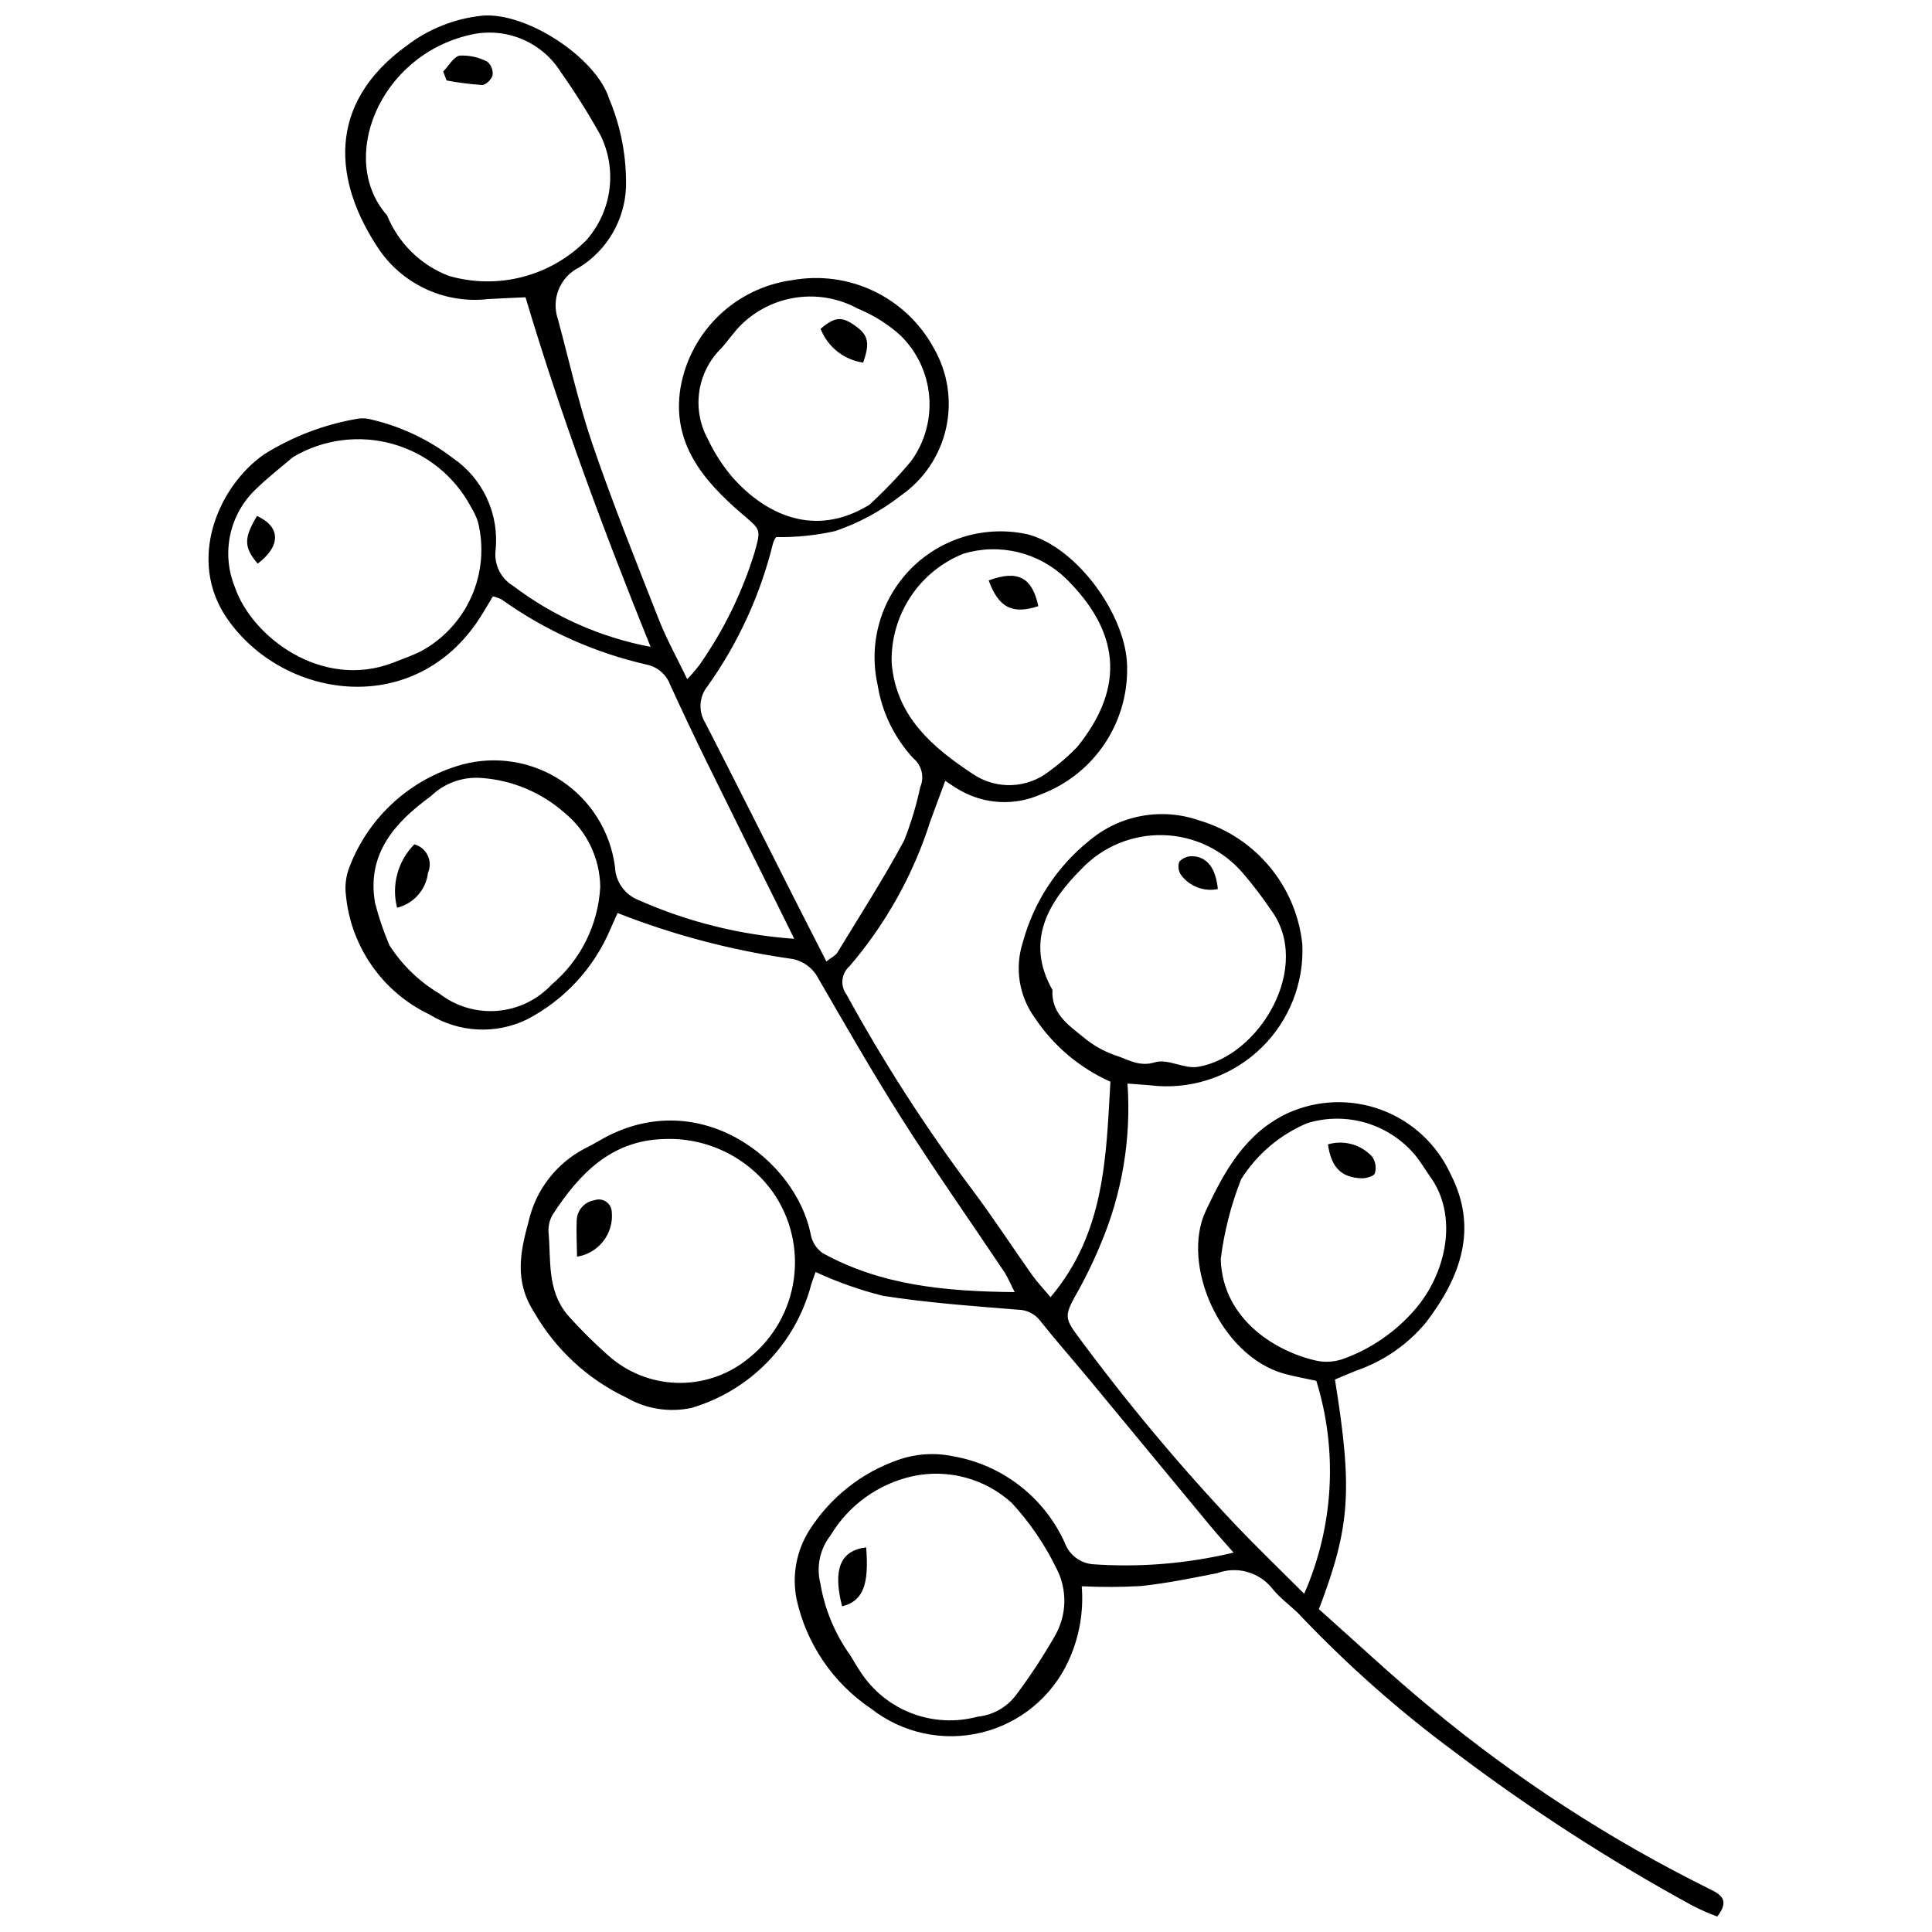 <?xml version="1.0" encoding="UTF-8"?>
<!-- Uploaded to: SVG Repo, www.svgrepo.com, Generator: SVG Repo Mixer Tools -->
<svg width="800px" height="800px" version="1.1" viewBox="144 144 512 512" xmlns="http://www.w3.org/2000/svg">
 <defs>
  <clipPath id="a">
   <path d="m199 148.09h402v503.81h-402z"/>
  </clipPath>
 </defs>
 <g clip-path="url(#a)">
  <path d="m316.41 315.42c-12.566-31.094-23.789-61.309-33.145-92.637-3.391 0.16-6.629 0.277-9.863 0.473-5.457 0.637-10.988-0.199-16.012-2.418-5.027-2.219-9.371-5.742-12.578-10.203-12.723-18.527-14.258-39.18 6.93-54.5 5.836-4.484 12.809-7.25 20.129-7.988 11.672-0.98 30.188 11.137 33.594 22.109 3.102 7.394 4.609 15.359 4.43 23.371-0.348 8.668-4.961 16.605-12.32 21.195-5.113 2.473-7.574 8.379-5.727 13.754 3.023 11.145 5.508 22.473 9.242 33.375 5.344 15.605 11.496 30.938 17.535 46.297 2.035 5.176 4.773 10.078 7.496 15.734 1.168-1.207 2.262-2.481 3.281-3.816 6.383-9.105 11.301-19.152 14.57-29.781 1.805-6.41 1.582-5.957-3.551-10.387-10.074-8.699-18.5-18.617-16.066-33.336h0.004c1.281-7.258 4.836-13.926 10.152-19.031 5.316-5.109 12.121-8.395 19.426-9.387 7.352-1.328 14.934-0.309 21.668 2.922 6.738 3.231 12.281 8.504 15.848 15.066 3.723 6.434 4.883 14.035 3.258 21.289-1.625 7.25-5.922 13.629-12.035 17.859-5.199 4.047-11.035 7.207-17.273 9.344-5.156 1.16-10.434 1.699-15.719 1.609-0.379 0.508-0.66 1.078-0.832 1.688-3.336 13.574-9.207 26.395-17.309 37.781-2.273 2.769-2.535 6.68-0.652 9.727 7.973 15.527 15.785 31.137 23.668 46.711 2.731 5.394 5.492 10.77 8.445 16.562 1.492-1.176 2.441-1.594 2.883-2.32 5.996-9.855 12.25-19.582 17.715-29.73v-0.004c1.816-4.59 3.246-9.324 4.269-14.156 1.156-2.676 0.406-5.793-1.844-7.648-5.012-5.41-8.305-12.188-9.453-19.469-2.496-11.145 0.883-22.789 8.949-30.871 8.07-8.078 19.711-11.473 30.855-8.992 13.176 3.469 26.359 21.793 26.324 35.355 0.102 7.269-2.043 14.398-6.144 20.406-4.098 6.008-9.949 10.602-16.758 13.16-6.84 3.031-14.703 2.656-21.223-1.008-1.242-0.629-2.359-1.496-4.078-2.602-1.379 3.719-2.652 7.129-3.902 10.551l-0.004-0.004c-4.481 14.191-11.789 27.328-21.484 38.621-2.18 1.926-2.5 5.211-0.738 7.523 9.855 18.008 20.984 35.285 33.309 51.699 5.512 7.352 10.527 15.074 15.84 22.574 1.332 1.879 2.945 3.562 4.883 5.879 14.418-17.047 14.715-37.059 15.867-57.105-8.137-3.633-15.082-9.496-20.027-16.91-4.219-5.809-5.394-13.289-3.156-20.109 2.856-10.555 8.984-19.934 17.5-26.793 8.094-6.871 19.227-8.934 29.246-5.422 7.277 2.152 13.758 6.414 18.617 12.246s7.879 12.973 8.68 20.523c0.48 10.238-3.426 20.199-10.742 27.379-7.316 7.184-17.348 10.902-27.578 10.23-2.496-0.27-5.012-0.41-8.012-0.652 1.027 14.605-1.434 29.238-7.18 42.703-1.984 4.785-4.273 9.441-6.852 13.934-2.574 4.75-2.477 5.797 0.73 10.094h-0.004c13.016 17.664 27.098 34.516 42.164 50.461 5.676 5.941 11.602 11.641 17.969 18.008v0.004c7.824-17.809 8.969-37.84 3.219-56.422-3.188-0.703-5.961-1.16-8.652-1.926-16.828-4.793-27.328-28.902-20.652-43.113 5.008-10.656 10.5-20.609 21.727-25.902h0.004c7.852-3.555 16.793-3.863 24.871-0.848 8.074 3.012 14.633 9.094 18.242 16.922 7.508 14.547 2.625 27.508-6.519 39.445l-0.004 0.004c-4.863 5.852-11.246 10.25-18.445 12.715-1.934 0.766-3.84 1.602-5.641 2.356 4.75 29.445 4.027 39.086-4.25 60.859 9.617 8.531 19.215 17.578 29.375 25.941 22.859 18.992 47.871 35.234 74.52 48.395 3.062 1.496 4.785 3.109 1.672 7.117h0.004c-2.266-0.832-4.473-1.805-6.613-2.91-21.961-11.992-43.004-25.594-62.961-40.688-14.426-10.668-27.91-22.555-40.305-35.527-2.481-2.824-5.832-4.926-8.109-7.879h-0.004c-3.484-4.305-9.324-5.914-14.523-3.996-6.684 1.309-13.383 2.691-20.141 3.41-5.25 0.301-10.512 0.32-15.766 0.062 0.551 6.82-0.676 13.664-3.555 19.871-4.398 9.496-12.895 16.465-23.07 18.918-10.176 2.453-20.914 0.125-29.156-6.324-10.137-6.793-17.242-17.25-19.82-29.176-1.223-6.301 0.023-12.828 3.481-18.234 5.519-8.645 13.789-15.176 23.473-18.547 4.664-1.633 9.684-1.965 14.523-0.961 13.074 2.269 24.176 10.867 29.641 22.961 1.164 3.156 4.043 5.359 7.394 5.66 12.527 0.887 25.117-0.156 37.328-3.09-2.402-2.738-4.273-4.777-6.035-6.902-10.836-13.078-21.656-26.168-32.469-39.266-4.215-5.09-8.602-10.043-12.711-15.215v-0.004c-1.41-1.867-3.609-2.969-5.949-2.981-11.973-0.984-23.996-1.816-35.848-3.695l0.004-0.004c-6.106-1.543-12.051-3.644-17.762-6.289-0.371 1.066-0.855 2.277-1.219 3.527-4.168 15.609-16.164 27.918-31.66 32.484-5.856 1.266-11.969 0.309-17.16-2.676-10.281-4.863-18.836-12.75-24.508-22.609-5.43-8.391-3.68-16.168-1.461-24.316v0.004c1.906-8.188 7.269-15.145 14.707-19.07 1.258-0.652 2.527-1.289 3.746-2.012 26.086-15.48 52.336 4.746 56.254 24.676 0.367 2 1.496 3.777 3.141 4.969 15.543 8.574 32.527 10.176 50.926 10.348-1.219-2.371-1.867-4.004-2.824-5.434-8.922-13.34-18.164-26.477-26.777-40.012-7.863-12.352-15.148-25.074-22.484-37.754-1.512-2.891-4.363-4.84-7.606-5.199-15.602-2.246-30.887-6.293-45.555-12.062-0.637 1.426-1.266 2.828-1.887 4.231v-0.004c-4.352 10.332-12.18 18.812-22.129 23.977-8.266 4.008-18.004 3.512-25.824-1.312-12.406-5.91-20.812-17.887-22.148-31.566-0.328-2.582 0.008-5.203 0.973-7.617 5.098-13.246 16.184-23.289 29.867-27.062 9.004-2.41 18.609-0.82 26.359 4.363 7.746 5.18 12.883 13.453 14.094 22.695 0.125 3.988 2.644 7.508 6.375 8.918 13.016 5.758 26.934 9.215 41.133 10.207-1.133-2.309-1.797-3.668-2.469-5.023-6.809-13.73-13.652-27.445-20.41-41.203-3.434-6.984-6.766-14.023-10.004-21.109-1.008-2.695-3.316-4.695-6.125-5.309-13.863-3.137-26.961-9.012-38.523-17.277-0.738-0.363-1.52-0.645-2.32-0.828-1.453 2.363-2.789 4.793-4.363 7.055-17.574 25.285-51.441 19.957-66.055-1.152-10.793-15.594-2.301-35.098 9.75-43.512v-0.004c7.617-4.777 16.105-8 24.977-9.484 1.156-0.168 2.34-0.086 3.465 0.234 7.848 1.832 15.219 5.312 21.617 10.215 3.934 2.688 7.062 6.394 9.051 10.723 1.992 4.328 2.769 9.113 2.25 13.848-0.375 3.754 1.453 7.383 4.691 9.316 10.723 8.125 23.184 13.652 36.406 16.145zm-22.152 176.88c3.719 4.199 7.715 8.137 11.961 11.797 5.16 4.188 11.617 6.441 18.262 6.383 6.644-0.059 13.059-2.434 18.145-6.711 6.383-5.16 10.57-12.543 11.727-20.668s-0.809-16.387-5.496-23.121c-6.707-9.41-17.766-14.73-29.305-14.102-13.703 0.492-22.133 9.316-29.043 19.953-0.867 1.434-1.266 3.098-1.141 4.766 0.676 7.312-0.438 15.145 4.891 21.703zm-47.684-291.23c2.988 7.34 8.863 13.125 16.246 16 6.375 1.879 13.141 1.996 19.578 0.34s12.305-5.023 16.98-9.746c3.309-3.742 5.434-8.383 6.106-13.332 0.672-4.953-0.141-9.992-2.336-14.48-3.207-5.754-6.715-11.332-10.508-16.715-2.477-3.969-6.133-7.059-10.461-8.832-4.324-1.777-9.098-2.144-13.648-1.059-24.148 5.523-35.047 33.062-21.957 47.824zm122.77 381.61c0.523 0.855 1.562 2.711 2.754 4.465l-0.004 0.004c3.262 4.977 8.012 8.797 13.57 10.914 5.559 2.117 11.645 2.426 17.391 0.883 4.062-0.406 7.769-2.496 10.219-5.762 3.785-5.051 7.25-10.332 10.375-15.812 3.109-5.484 3.223-12.168 0.305-17.758-3.082-6.324-7.07-12.164-11.84-17.336-7.113-6.461-16.902-9.09-26.293-7.059-9.086 2.023-16.941 7.691-21.723 15.68-2.805 3.578-3.805 8.25-2.707 12.664 1.148 6.898 3.871 13.441 7.949 19.121zm-147.69-317.55c-3.207 2.746-6.57 5.332-9.594 8.266v0.004c-3.5 3.227-5.941 7.441-6.992 12.086s-0.664 9.5 1.105 13.922c4.461 13.367 23.117 27.484 41.992 20.223 2.422-0.93 4.867-1.832 7.207-2.941 6.035-3.219 10.82-8.367 13.586-14.625s3.352-13.262 1.668-19.891c-0.453-1.34-1.062-2.621-1.812-3.82-4.344-8.172-11.844-14.207-20.754-16.703-8.906-2.496-18.449-1.238-26.406 3.484zm259.01 119.8c-2.238-3.312-4.668-6.492-7.277-9.52-5.289-6.195-12.953-9.863-21.094-10.09-8.141-0.227-15.996 3.004-21.621 8.891-8.664 8.656-15.152 19.043-7.762 32.145-0.363 6.121 4.102 9.23 8.094 12.422l-0.004 0.004c2.519 2.137 5.414 3.793 8.535 4.883 3.32 1.023 6.269 3.18 10.582 1.848 3.301-1.023 7.644 1.801 11.258 1.223 16.391-2.617 30.727-26.746 19.289-41.805zm42.117 70.574c-1.203-1.75-2.312-3.566-3.621-5.234l-0.004 0.004c-3.394-4.113-7.934-7.129-13.039-8.668-5.109-1.535-10.559-1.523-15.66 0.035-7.242 3.039-13.375 8.242-17.555 14.895-2.68 6.797-4.492 13.906-5.394 21.16 0.508 16.438 15.402 24.855 25.777 26.988 2.316 0.398 4.699 0.18 6.906-0.641 7.129-2.617 13.488-6.977 18.504-12.68 8.598-9.66 12.043-25.266 4.082-35.855zm-275.57-60.98c3.363 5.238 7.894 9.617 13.242 12.801 4.367 3.383 9.848 5.012 15.355 4.559 5.508-0.449 10.648-2.941 14.41-6.988 7.676-6.481 12.328-15.852 12.852-25.883-0.102-7.633-3.582-14.828-9.508-19.645-6.059-5.344-13.695-8.566-21.754-9.18-5.031-0.461-10.012 1.297-13.637 4.816-9.453 6.887-17.066 15.23-14.773 28.285 0.973 3.84 2.246 7.598 3.812 11.234zm127.19-116.76c3.945-3.613 7.644-7.484 11.078-11.59 3.602-4.977 5.293-11.082 4.762-17.203s-3.25-11.844-7.656-16.125c-3.305-2.973-7.098-5.348-11.207-7.031-4.891-2.688-10.512-3.738-16.043-3.008s-10.688 3.207-14.711 7.07c-2.027 1.918-3.582 4.32-5.461 6.406-3.144 3.074-5.195 7.094-5.84 11.441-0.648 4.348 0.145 8.789 2.262 12.645 1.707 3.625 3.887 7.008 6.477 10.062 8.551 9.684 21.656 16.375 36.34 7.332zm47.586 70.684c2.672-1.922 5.168-4.086 7.453-6.457 13.395-16.508 10.699-31.215-2.965-44.688-3.535-3.406-7.91-5.809-12.684-6.965-4.769-1.156-9.762-1.023-14.461 0.391-5.734 2.289-10.633 6.281-14.035 11.438-3.402 5.152-5.148 11.227-5 17.398 1.117 14.281 10.793 22.492 21.625 29.617 2.996 2.004 6.551 3.012 10.152 2.879 3.602-0.133 7.07-1.395 9.914-3.613z"/>
 </g>
 <path d="m296.92 477.03c-0.047-3.652-0.223-6.637-0.09-9.605l0.004-0.004c0.07-2.691 2.059-4.945 4.719-5.352 1.016-0.363 2.141-0.227 3.039 0.367s1.465 1.574 1.527 2.648c0.598 5.793-3.445 11.039-9.199 11.945z"/>
 <path d="m261.45 162.96c1.457-1.488 2.758-3.961 4.41-4.227v0.004c2.535-0.125 5.055 0.434 7.297 1.617 1.039 0.887 1.559 2.238 1.383 3.594-0.23 1.059-1.824 2.602-2.789 2.578-3.156-0.215-6.293-0.613-9.402-1.203z"/>
 <path d="m373.54 554.07c0.836 10.098-0.941 14.281-6.379 15.613-2.473-9.672-0.543-14.781 6.379-15.613z"/>
 <path d="m212.29 293.37c-3.684-4.336-3.715-6.762-0.176-12.629 6.297 2.856 6.371 7.953 0.176 12.629z"/>
 <path d="m466.74 379.62c-3.652 0.73-7.398-0.68-9.664-3.629-0.785-1.043-0.988-2.41-0.543-3.641 0.91-0.977 2.207-1.504 3.543-1.441 3.824 0.168 6.137 3.164 6.664 8.711z"/>
 <path d="m495.92 447.27c4.227-1.242 8.789 0.039 11.75 3.297 0.863 1.281 1.117 2.875 0.695 4.359-0.227 0.75-2.285 1.371-3.496 1.332-5.375-0.176-8.066-2.812-8.949-8.988z"/>
 <path d="m249.23 384.56c-1.543-6.019 0.199-12.402 4.582-16.805 1.551 0.422 2.84 1.5 3.531 2.949 0.695 1.449 0.723 3.129 0.078 4.602-0.539 4.488-3.801 8.172-8.191 9.254z"/>
 <path d="m372.74 240.09c-5.102-0.727-9.414-4.152-11.27-8.957 3.758-3.195 5.594-3.328 9.113-0.844 3.531 2.488 4.023 4.547 2.156 9.801z"/>
 <path d="m406.01 297.82c7.766-2.875 11.543-0.789 13.152 6.824-6.863 2.227-10.508 0.434-13.152-6.824z"/>
</svg>